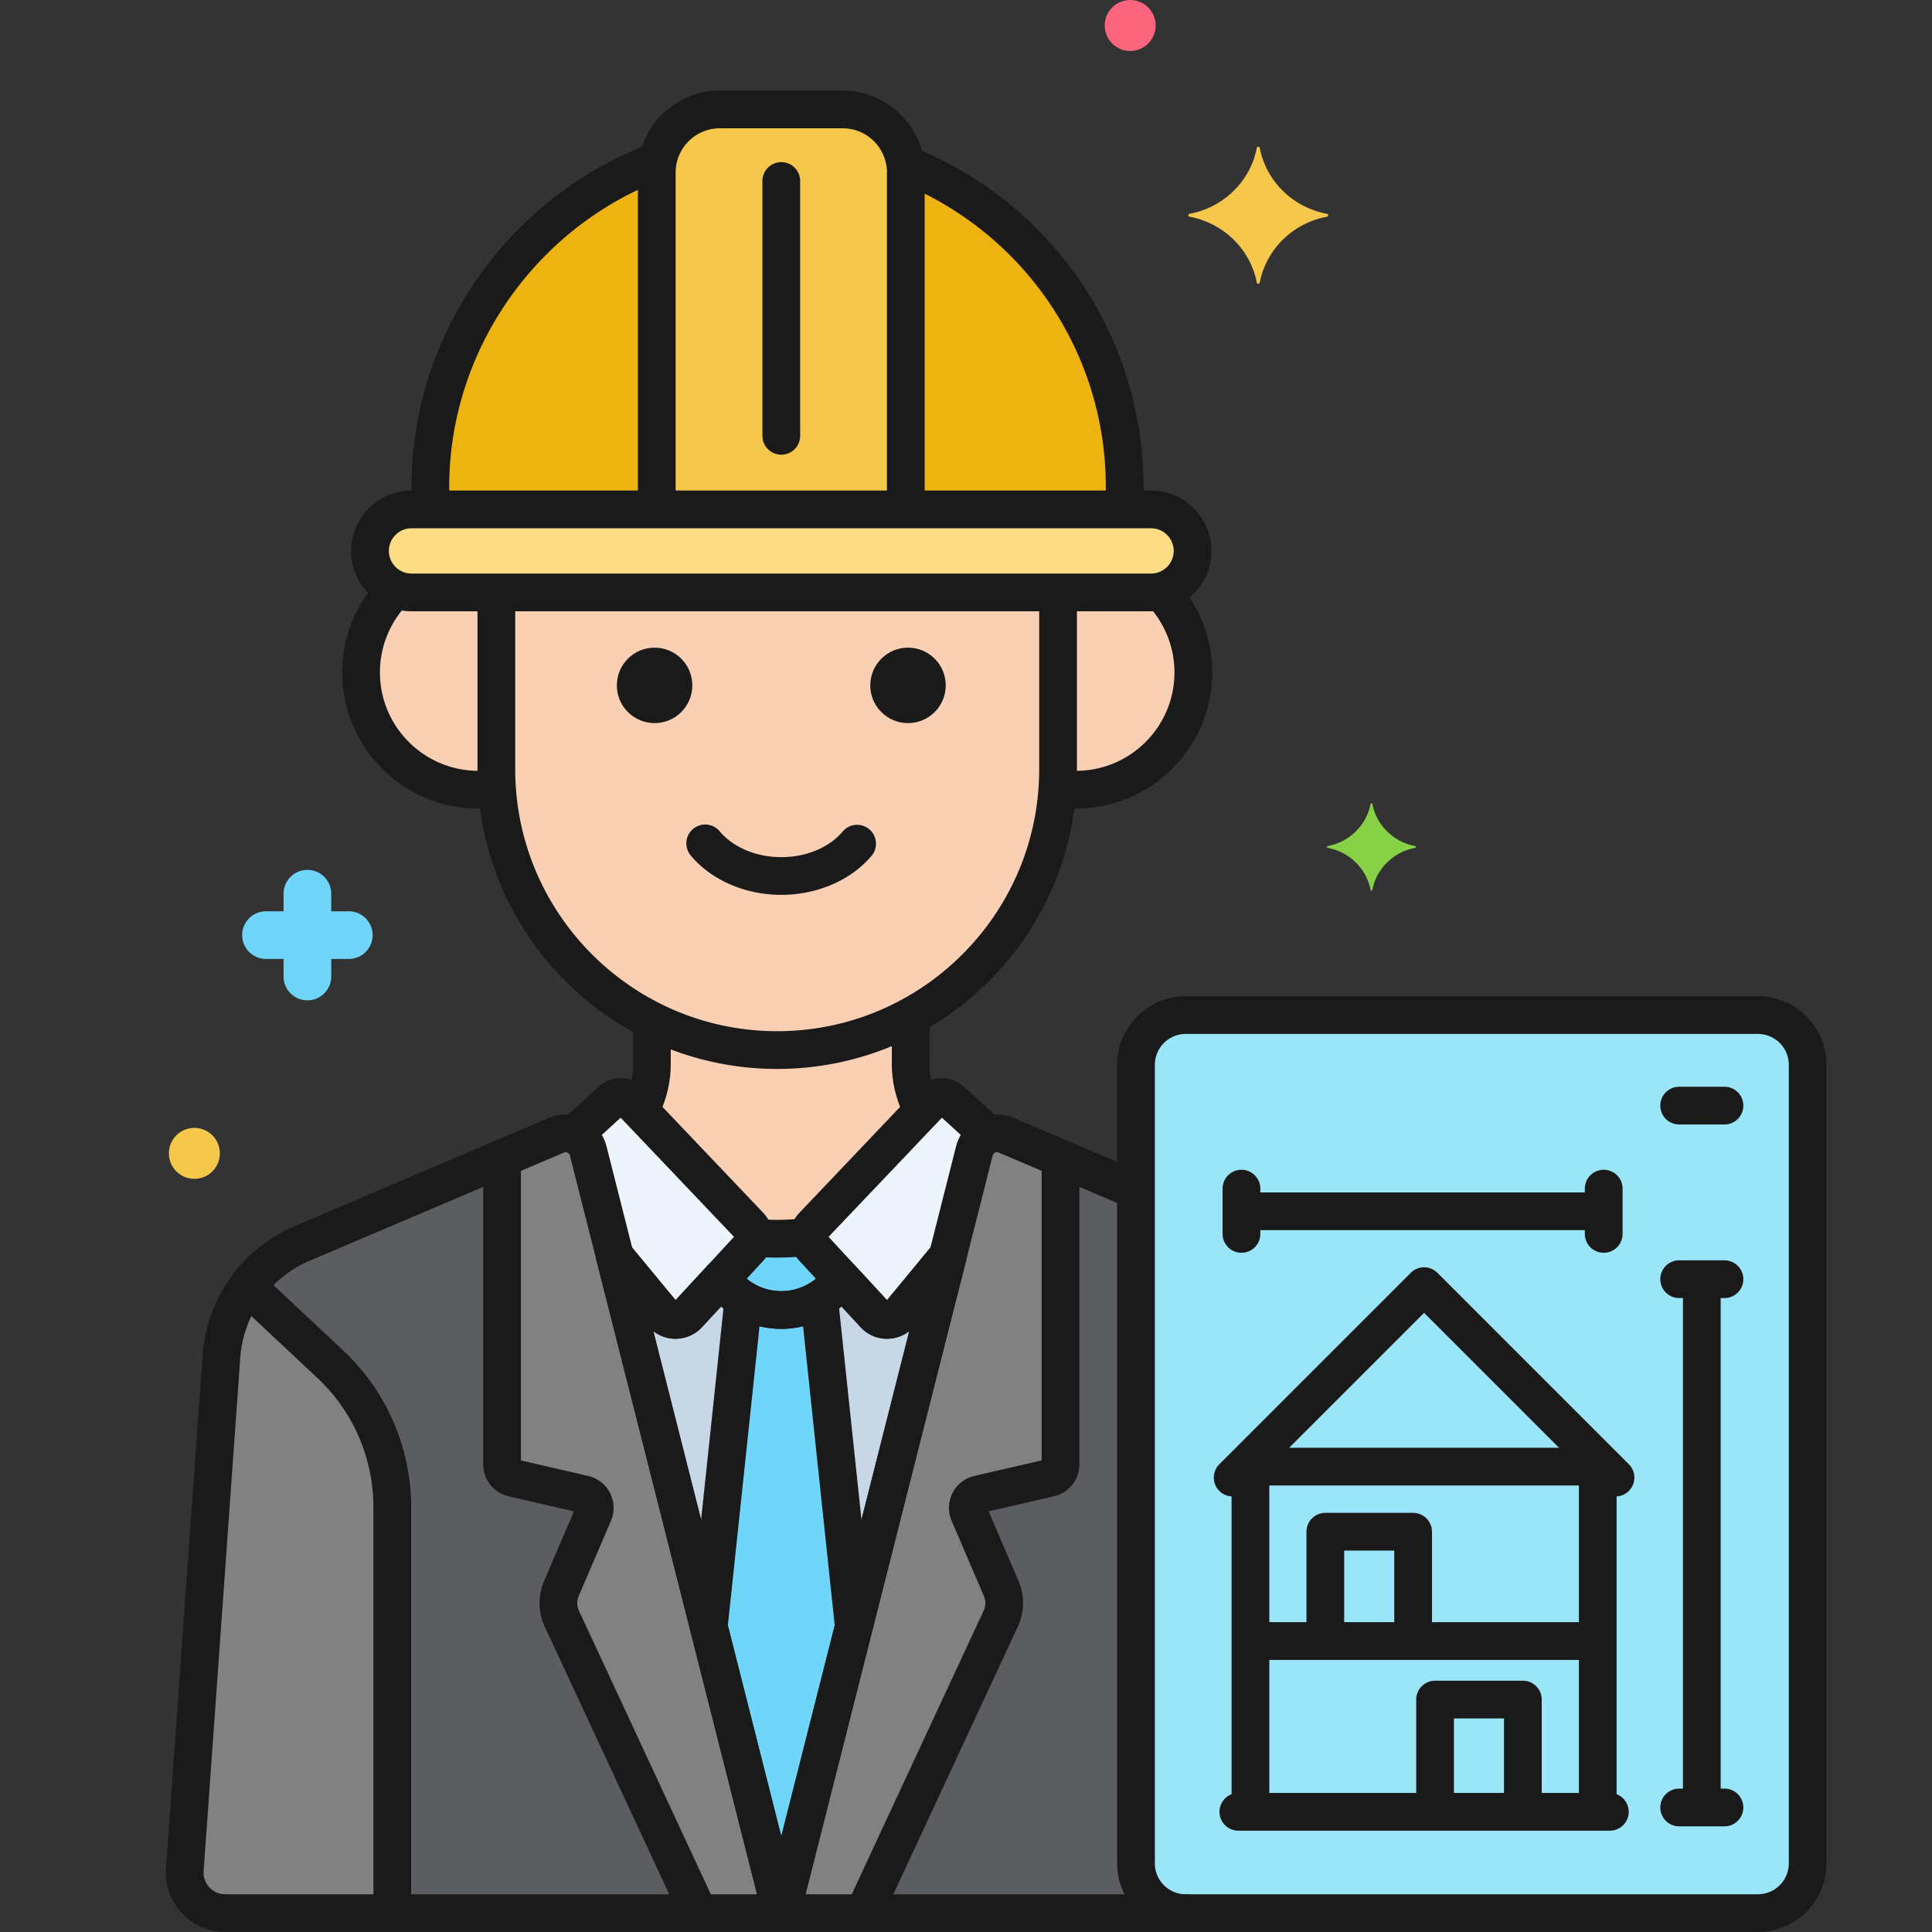 <svg xmlns="http://www.w3.org/2000/svg" version="1.1" xmlns:xlink="http://www.w3.org/1999/xlink" width="512" height="512" x="0" y="0" viewBox="0 0 256 256" style="enable-background:new 0 0 512 512" xml:space="preserve" class=""><rect x="0" y="0" width="256" height="256" fill="#333333" stroke="none"/><g><path fill="#9be5f9" d="M232.935 134.5h-75.818c-3.625 0-6.591 2.966-6.591 6.591v105.818c0 3.625 2.966 6.591 6.591 6.591h75.818c3.625 0 6.591-2.966 6.591-6.591V141.091c0-3.625-2.966-6.591-6.591-6.591z" opacity="1" data-original="#9be5f9"></path><path fill="#5b5d60" d="m24.488 247.747 4.847-67.923a17.696 17.696 0 0 1 10.726-15.073l33.676-14.33a3.09 3.09 0 0 1 4.209 2.103l25.58 100.976H29.845a5.37 5.37 0 0 1-5.357-5.753z" opacity="1" data-original="#5b5d60"></path><path fill="#f9d0b4" d="M65.77 78.5v23.423c0 20.468 16.747 37.215 37.215 37.215 20.468 0 37.215-16.747 37.215-37.215V78.5z" opacity="1" data-original="#f9d0b4"></path><path fill="#f9d0b4" d="M153.79 78.348a5.48 5.48 0 0 1-1.264.152H140.2v23.423c0 .839-.038 1.67-.094 2.496.81.13 1.635.217 2.482.217 8.581 0 15.537-6.957 15.537-15.538 0-4.175-1.656-7.958-4.335-10.75zM65.77 78.5H54.526a5.478 5.478 0 0 1-2.1-.417 15.488 15.488 0 0 0-4.582 11.015c0 8.581 6.957 15.538 15.538 15.538.847 0 1.672-.086 2.482-.217a37.484 37.484 0 0 1-.094-2.495V78.5zM99.317 162.422c.417.438.603 1.01.573 1.573 1.022.086 2.051.143 3.094.143a36.76 36.76 0 0 0 4.167-.26v.004c0-.526.194-1.052.583-1.461l14.525-15.27a12.832 12.832 0 0 1-1.589-6.18v-6.335a36.89 36.89 0 0 1-17.686 4.501 36.856 36.856 0 0 1-16.604-3.945v5.778c0 2.204-.568 4.32-1.589 6.18z" opacity="1" data-original="#f9d0b4"></path><path fill="#5b5d60" d="M150.526 246.909v-89.163l-17.211-7.324a3.09 3.09 0 0 0-4.209 2.103L103.526 253.5h53.591c-3.625 0-6.591-2.966-6.591-6.591z" opacity="1" data-original="#5b5d60"></path><path fill="#818182" d="M51.981 199.673a25.868 25.868 0 0 0-8.183-18.879l-11.005-10.31a17.671 17.671 0 0 0-3.458 9.34l-4.847 67.923a5.37 5.37 0 0 0 5.357 5.753h22.136zM77.946 152.525a3.089 3.089 0 0 0-4.209-2.103l-7.211 3.069v40.542c0 .859.593 1.605 1.43 1.798l9.42 2.174a1.846 1.846 0 0 1 1.281 2.525l-4.271 9.965a4.887 4.887 0 0 0 .061 3.986L92.596 253.5h10.93z" opacity="1" data-original="#818182"></path><path fill="#818182" d="m114.456 253.5 18.149-39.021a4.887 4.887 0 0 0 .061-3.986l-4.271-9.965a1.846 1.846 0 0 1 1.281-2.525l9.42-2.174a1.845 1.845 0 0 0 1.43-1.798V153.49l-7.211-3.069a3.09 3.09 0 0 0-4.209 2.103L103.526 253.5z" opacity="1" data-original="#818182"></path><path fill="#edf4fc" d="m77.946 152.525 3.533 13.948 6.271 7.591a2.278 2.278 0 0 0 3.431.094l8.157-8.837a2.12 2.12 0 0 0-.022-2.899L83.63 145.931a1.873 1.873 0 0 0-2.619-.092l-4.983 4.55c.913.343 1.663 1.098 1.918 2.136zM115.87 174.158a2.279 2.279 0 0 0 3.431-.094l6.271-7.591 3.533-13.948c.256-1.038 1.005-1.792 1.918-2.136l-4.983-4.55a1.873 1.873 0 0 0-2.619.092l-15.687 16.492a2.12 2.12 0 0 0-.022 2.899z" opacity="1" data-original="#edf4fc"></path><path fill="#c7d7e5" d="M119.301 174.063a2.278 2.278 0 0 1-3.431.094l-4.373-4.737c-1.76 2.513-4.67 4.161-7.971 4.161s-6.211-1.647-7.971-4.161l-4.373 4.737a2.279 2.279 0 0 1-3.431-.094l-6.271-7.591 22.046 87.028 22.046-87.028z" opacity="1" data-original="#c7d7e5"></path><path fill="#70d6f9" d="m103.4 253.001.382-.509 9.356-36.934-4.591-43.383a9.671 9.671 0 0 1-10.042 0l-4.591 43.383z" opacity="1" data-original="#70d6f9"></path><path fill="#70d6f9" d="M107.713 165.321a2.117 2.117 0 0 1-.561-1.443c-1.371.155-2.756.26-4.167.26-1.043 0-2.072-.058-3.094-.143a2.102 2.102 0 0 1-.551 1.326l-3.784 4.1c1.76 2.513 4.67 4.161 7.971 4.161s6.211-1.647 7.971-4.161z" opacity="1" data-original="#70d6f9"></path><path d="M103.525 118.573c-4.776 0-9.262-1.95-11.998-5.216a2.499 2.499 0 1 1 3.832-3.21c1.798 2.146 4.851 3.427 8.166 3.427 3.316 0 6.369-1.281 8.167-3.427a2.5 2.5 0 0 1 3.832 3.21c-2.736 3.266-7.221 5.216-11.999 5.216z" fill="#1A1A1A" opacity="1" data-original="#1A1A1A" class=""></path><circle cx="120.315" cy="90.816" r="5" fill="#1A1A1A" opacity="1" data-original="#1A1A1A" class=""></circle><circle cx="86.736" cy="90.816" r="5" fill="#1A1A1A" opacity="1" data-original="#1A1A1A" class=""></circle><path d="M103.525 256h-73.68c-2.177 0-4.275-.914-5.759-2.507s-2.246-3.752-2.092-5.924l4.847-67.923c.523-7.613 5.214-14.204 12.241-17.195l33.677-14.331c1.51-.642 3.218-.59 4.687.144s2.536 2.069 2.929 3.663l25.575 100.959a2.502 2.502 0 0 1-2.425 3.114zm-76.543-8.075a2.837 2.837 0 0 0 .763 2.161c.549.59 1.294.914 2.1.914h70.469l-24.791-97.861a.583.583 0 0 0-.313-.402.57.57 0 0 0-.494-.015l-33.677 14.331a15.13 15.13 0 0 0-9.21 12.942zM102.984 141.639c-21.898 0-39.715-17.816-39.715-39.715V79.042a2.5 2.5 0 1 1 5 0v22.882c0 19.142 15.573 34.715 34.715 34.715s34.715-15.573 34.715-34.715V79.125a2.5 2.5 0 1 1 5 0v22.799c0 21.898-17.816 39.715-39.715 39.715z" fill="#1A1A1A" opacity="1" data-original="#1A1A1A" class=""></path><path d="M142.588 107.136a16.25 16.25 0 0 1-1.767-.099 2.499 2.499 0 1 1 .531-4.971c.439.047.844.069 1.235.069 7.188 0 13.037-5.849 13.037-13.038a13.02 13.02 0 0 0-3.181-8.516 2.499 2.499 0 1 1 3.779-3.273 18.013 18.013 0 0 1 4.401 11.789c.002 9.947-8.09 18.039-18.035 18.039zM63.382 107.136c-9.946 0-18.038-8.092-18.038-18.038 0-4.582 1.723-8.952 4.851-12.305a2.503 2.503 0 0 1 3.534-.122 2.502 2.502 0 0 1 .122 3.534 12.99 12.99 0 0 0-3.507 8.893c0 7.189 5.849 13.038 13.038 13.038.331 0 .657-.017.981-.045a2.5 2.5 0 1 1 .441 4.981 16.3 16.3 0 0 1-1.422.064zM122.024 149.201a2.499 2.499 0 0 1-2.239-1.386 15.423 15.423 0 0 1-1.614-6.844v-5.159a2.5 2.5 0 1 1 5 0v5.159c0 1.588.377 3.184 1.089 4.613a2.5 2.5 0 0 1-2.236 3.617zM102.984 166.639c-.894 0-1.851-.04-2.927-.122-1.376-.106-2.407-1.308-2.302-2.685s1.301-2.41 2.685-2.302c.947.073 1.779.108 2.544.108 1.076 0 2.242-.068 3.564-.209a2.511 2.511 0 0 1 2.75 2.223 2.5 2.5 0 0 1-2.223 2.75c-1.498.16-2.837.237-4.091.237zM84.973 149.309a2.498 2.498 0 0 1-2.225-3.636 10.398 10.398 0 0 0 1.133-4.7v-4.847a2.5 2.5 0 1 1 5 0v4.847a15.41 15.41 0 0 1-1.68 6.972 2.499 2.499 0 0 1-2.228 1.364zM51.981 255.063a2.5 2.5 0 0 1-2.5-2.5v-52.89a23.45 23.45 0 0 0-7.393-17.054l-10.369-9.715a2.499 2.499 0 1 1 3.418-3.648l10.369 9.715a28.472 28.472 0 0 1 8.975 20.702v52.89a2.5 2.5 0 0 1-2.5 2.5zM92.368 255.508a2.503 2.503 0 0 1-2.269-1.446l-17.92-38.527a7.398 7.398 0 0 1-.092-6.025l3.962-9.245-8.656-1.998a4.326 4.326 0 0 1-3.368-4.233v-39.907a2.5 2.5 0 1 1 5 0v39.386l8.913 2.058c1.258.29 2.313 1.117 2.897 2.268s.627 2.491.118 3.678l-4.271 9.964a2.393 2.393 0 0 0 .029 1.947l17.92 38.527a2.5 2.5 0 0 1-2.263 3.553zM114.687 255.502a2.5 2.5 0 0 1-2.265-3.555l17.917-38.521a2.393 2.393 0 0 0 .029-1.947l-4.271-9.965a4.33 4.33 0 0 1 .118-3.677 4.337 4.337 0 0 1 2.897-2.268l8.912-2.057V154.5a2.5 2.5 0 1 1 5 0v39.532a4.325 4.325 0 0 1-3.367 4.233l-8.656 1.998 3.962 9.245a7.398 7.398 0 0 1-.092 6.025l-17.917 38.521a2.498 2.498 0 0 1-2.267 1.448z" fill="#1A1A1A" opacity="1" data-original="#1A1A1A" class=""></path><path d="m89.508 177.391-.132-.001a4.782 4.782 0 0 1-3.553-1.734l-6.188-7.488a2.502 2.502 0 0 1 3.856-3.186l6.025 7.294 7.744-8.389L82.243 148.1l-4.124 3.766a2.5 2.5 0 0 1-3.371-3.693l4.578-4.18c1.741-1.592 4.484-1.497 6.115.214l15.688 16.493a4.63 4.63 0 0 1 .047 6.317l-8.157 8.837a4.779 4.779 0 0 1-3.511 1.537zM117.544 177.391a4.78 4.78 0 0 1-3.511-1.536l-8.157-8.838a4.63 4.63 0 0 1 .048-6.318l15.686-16.49c1.631-1.713 4.375-1.809 6.117-.214l4.616 4.213a2.5 2.5 0 1 1-3.371 3.693l-4.163-3.801-15.018 15.787 7.743 8.39 5.931-7.179a2.5 2.5 0 0 1 3.856 3.184l-6.092 7.374a4.778 4.778 0 0 1-3.552 1.733c-.044.002-.089.002-.133.002z" fill="#1A1A1A" opacity="1" data-original="#1A1A1A" class=""></path><path d="M103.525 256a2.5 2.5 0 0 1-2.424-1.886l-22.046-87.027a2.5 2.5 0 0 1 4.352-2.207l6.109 7.396 4.201-4.55a2.5 2.5 0 0 1 3.885.261 7.24 7.24 0 0 0 5.923 3.095 7.243 7.243 0 0 0 5.924-3.095 2.502 2.502 0 0 1 3.885-.261l4.2 4.551 6.11-7.396a2.501 2.501 0 0 1 4.352 2.207l-22.047 87.027a2.5 2.5 0 0 1-2.424 1.885zm-16.957-79.62 16.957 66.939 16.958-66.939a4.779 4.779 0 0 1-2.807 1.009c-1.386.066-2.707-.521-3.644-1.534l-2.531-2.741c-2.196 1.892-5.021 2.968-7.977 2.968s-5.779-1.076-7.977-2.969l-2.53 2.741a4.773 4.773 0 0 1-6.449.526z" fill="#1A1A1A" opacity="1" data-original="#1A1A1A" class=""></path><path d="M113.108 217.814a2.499 2.499 0 0 1-2.483-2.237l-4.487-42.406a2.5 2.5 0 0 1 2.224-2.749c1.371-.132 2.604.851 2.749 2.224l4.487 42.406a2.5 2.5 0 0 1-2.49 2.762zM93.941 217.826a2.501 2.501 0 0 1-2.49-2.763l4.479-42.317c.146-1.373 1.392-2.358 2.749-2.224a2.501 2.501 0 0 1 2.224 2.749l-4.479 42.317a2.5 2.5 0 0 1-2.483 2.238z" fill="#1A1A1A" opacity="1" data-original="#1A1A1A" class=""></path><path d="M103.525 176.081a12.196 12.196 0 0 1-9.422-4.441 2.502 2.502 0 0 1 .333-3.521 2.502 2.502 0 0 1 3.521.333 7.212 7.212 0 0 0 11.123.018 2.5 2.5 0 1 1 3.844 3.198 12.197 12.197 0 0 1-9.399 4.413z" fill="#1A1A1A" opacity="1" data-original="#1A1A1A" class=""></path><path fill="#fcdd86" d="M152.526 67.5h-98a5.5 5.5 0 1 0 0 11h98a5.5 5.5 0 1 0 0-11z" opacity="1" data-original="#fcdd86"></path><path fill="#f5c84c" d="M120.026 67.5V22.854c0-4.594-3.759-8.354-8.354-8.354H95.379c-4.594 0-8.354 3.759-8.354 8.354V67.5z" opacity="1" data-original="#f5c84c" class=""></path><path fill="#edb311" d="M87.172 21.335C69.622 27.83 57.026 44.765 57.026 64.5v3h30V22.854c0-.52.054-1.026.146-1.519zM119.945 21.756c.048.36.081.724.081 1.097V67.5h29v-3c0-19.332-12.092-35.966-29.081-42.744z" opacity="1" data-original="#edb311" class=""></path><path d="M152.525 81h-98c-4.411 0-8-3.589-8-8s3.589-8 8-8h98c4.411 0 8 3.589 8 8s-3.588 8-8 8zm-98-11c-1.654 0-3 1.346-3 3s1.346 3 3 3h98c1.654 0 3-1.346 3-3s-1.346-3-3-3z" fill="#1A1A1A" opacity="1" data-original="#1A1A1A" class=""></path><path d="M120.025 69a2.5 2.5 0 0 1-2.5-2.5V22.854A5.86 5.86 0 0 0 111.671 17H95.379a5.86 5.86 0 0 0-5.854 5.854V66.5a2.5 2.5 0 1 1-5 0V22.854c0-5.985 4.87-10.854 10.854-10.854h16.293c5.984 0 10.854 4.869 10.854 10.854V66.5a2.501 2.501 0 0 1-2.501 2.5z" fill="#1A1A1A" opacity="1" data-original="#1A1A1A" class=""></path><path d="M57.025 69.281a2.5 2.5 0 0 1-2.5-2.5V64.5c0-19.882 12.515-38.073 31.141-45.269a2.5 2.5 0 0 1 1.8 4.664C70.754 30.352 59.525 46.669 59.525 64.5v2.281a2.5 2.5 0 0 1-2.5 2.5zM149.025 69a2.5 2.5 0 0 1-2.5-2.5v-2c0-17.579-10.544-33.342-26.863-40.158a2.501 2.501 0 0 1 1.928-4.614c18.185 7.596 29.936 25.169 29.936 44.771v2A2.501 2.501 0 0 1 149.025 69zM103.525 60.251a2.5 2.5 0 0 1-2.5-2.5V23.984a2.5 2.5 0 1 1 5 0v33.767a2.5 2.5 0 0 1-2.5 2.5zM232.935 256h-75.817c-5.014 0-9.092-4.078-9.092-9.092V141.091c0-5.013 4.078-9.091 9.092-9.091h75.817c5.013 0 9.091 4.078 9.091 9.091v105.817c-.001 5.014-4.079 9.092-9.091 9.092zm-75.818-119a4.096 4.096 0 0 0-4.092 4.091v105.817a4.097 4.097 0 0 0 4.092 4.092h75.817a4.096 4.096 0 0 0 4.091-4.092V141.091a4.095 4.095 0 0 0-4.091-4.091z" fill="#1A1A1A" opacity="1" data-original="#1A1A1A" class=""></path><path fill="#f5c84c" d="M175.822 28.33c-4.498-.838-8.043-4.31-8.898-8.716a.2.2 0 0 0-.395 0c-.855 4.406-4.4 7.879-8.898 8.716a.195.195 0 0 0 0 .387c4.498.838 8.043 4.31 8.898 8.717a.2.2 0 0 0 .395 0c.855-4.406 4.4-7.879 8.898-8.717a.195.195 0 0 0 0-.387z" opacity="1" data-original="#f5c84c" class=""></path><path fill="#87d147" d="M187.515 112.101c-2.862-.533-5.118-2.743-5.663-5.547a.127.127 0 0 0-.251 0c-.544 2.804-2.8 5.014-5.663 5.547a.124.124 0 0 0 0 .246c2.862.533 5.118 2.743 5.663 5.547a.127.127 0 0 0 .251 0c.544-2.804 2.8-5.014 5.663-5.547a.124.124 0 0 0 0-.246z" opacity="1" data-original="#87d147"></path><path fill="#70d6f9" d="M35.246 120.75h2.33v-2.33a3.156 3.156 0 1 1 6.314 0v2.33h2.329a3.156 3.156 0 1 1 0 6.314H43.89v2.33a3.156 3.156 0 1 1-6.314 0v-2.33h-2.33a3.156 3.156 0 1 1 0-6.314z" opacity="1" data-original="#70d6f9"></path><circle cx="25.755" cy="152.825" r="3.377" fill="#f5c84c" opacity="1" data-original="#f5c84c" class=""></circle><circle cx="149.755" cy="3.377" r="3.377" fill="#fc657e" opacity="1" data-original="#fc657e"></circle><path d="M163.336 198.287a2.498 2.498 0 0 1-1.768-4.267l25.364-25.363a2.498 2.498 0 0 1 3.535 0l25.363 25.363a2.499 2.499 0 1 1-3.535 3.535L188.7 173.959l-23.597 23.596a2.49 2.49 0 0 1-1.767.732z" fill="#1A1A1A" opacity="1" data-original="#1A1A1A" class=""></path><path d="M212.451 196.833h-47.503a2.5 2.5 0 1 1 0-5h47.503a2.5 2.5 0 1 1 0 5zM211.132 219.947h-44.864a2.5 2.5 0 1 1 0-5h44.864a2.5 2.5 0 1 1 0 5z" fill="#1A1A1A" opacity="1" data-original="#1A1A1A" class=""></path><path d="M165.69 242.092a2.5 2.5 0 0 1-2.5-2.5v-44.976a2.5 2.5 0 1 1 5 0v44.976a2.5 2.5 0 0 1-2.5 2.5z" fill="#1A1A1A" opacity="1" data-original="#1A1A1A" class=""></path><path d="M213.312 242.576h-49.223a2.5 2.5 0 1 1 0-5h49.223a2.5 2.5 0 1 1 0 5z" fill="#1A1A1A" opacity="1" data-original="#1A1A1A" class=""></path><path d="M211.709 242.092a2.5 2.5 0 0 1-2.5-2.5v-45.017a2.5 2.5 0 1 1 5 0v45.017a2.5 2.5 0 0 1-2.5 2.5zM187.246 219.074a2.5 2.5 0 0 1-2.5-2.5v-11.113h-6.634v11.113a2.5 2.5 0 1 1-5 0v-13.613a2.5 2.5 0 0 1 2.5-2.5h11.634a2.5 2.5 0 0 1 2.5 2.5v13.613a2.5 2.5 0 0 1-2.5 2.5zM201.787 242.092a2.5 2.5 0 0 1-2.5-2.5v-11.889h-6.633v11.889a2.5 2.5 0 1 1-5 0v-14.389a2.5 2.5 0 0 1 2.5-2.5h11.633a2.5 2.5 0 0 1 2.5 2.5v14.389a2.5 2.5 0 0 1-2.5 2.5zM211.5 163h-46a2.5 2.5 0 1 1 0-5h46a2.5 2.5 0 1 1 0 5zM225.5 241.029a2.5 2.5 0 0 1-2.5-2.5V170.47a2.5 2.5 0 1 1 5 0v68.059a2.5 2.5 0 0 1-2.5 2.5z" fill="#1A1A1A" opacity="1" data-original="#1A1A1A" class=""></path><path d="M164.5 166a2.5 2.5 0 0 1-2.5-2.5v-6a2.5 2.5 0 1 1 5 0v6a2.5 2.5 0 0 1-2.5 2.5zM212.5 166a2.5 2.5 0 0 1-2.5-2.5v-6a2.5 2.5 0 1 1 5 0v6a2.5 2.5 0 0 1-2.5 2.5zM228.5 172h-6a2.5 2.5 0 1 1 0-5h6a2.5 2.5 0 1 1 0 5zM228.5 149h-6a2.5 2.5 0 1 1 0-5h6a2.5 2.5 0 1 1 0 5zM228.5 242h-6a2.5 2.5 0 1 1 0-5h6a2.5 2.5 0 1 1 0 5zM157.117 256h-53.592a2.497 2.497 0 0 1-1.973-.965 2.496 2.496 0 0 1-.451-2.149l25.58-100.976a5.573 5.573 0 0 1 2.925-3.646 5.584 5.584 0 0 1 4.688-.142l16.647 7.083a2.5 2.5 0 0 1-1.957 4.601l-16.648-7.084a.56.56 0 0 0-.495.015.574.574 0 0 0-.308.385L106.737 251h50.38a2.5 2.5 0 1 1 0 5z" fill="#1A1A1A" opacity="1" data-original="#1A1A1A" class=""></path></g></svg>